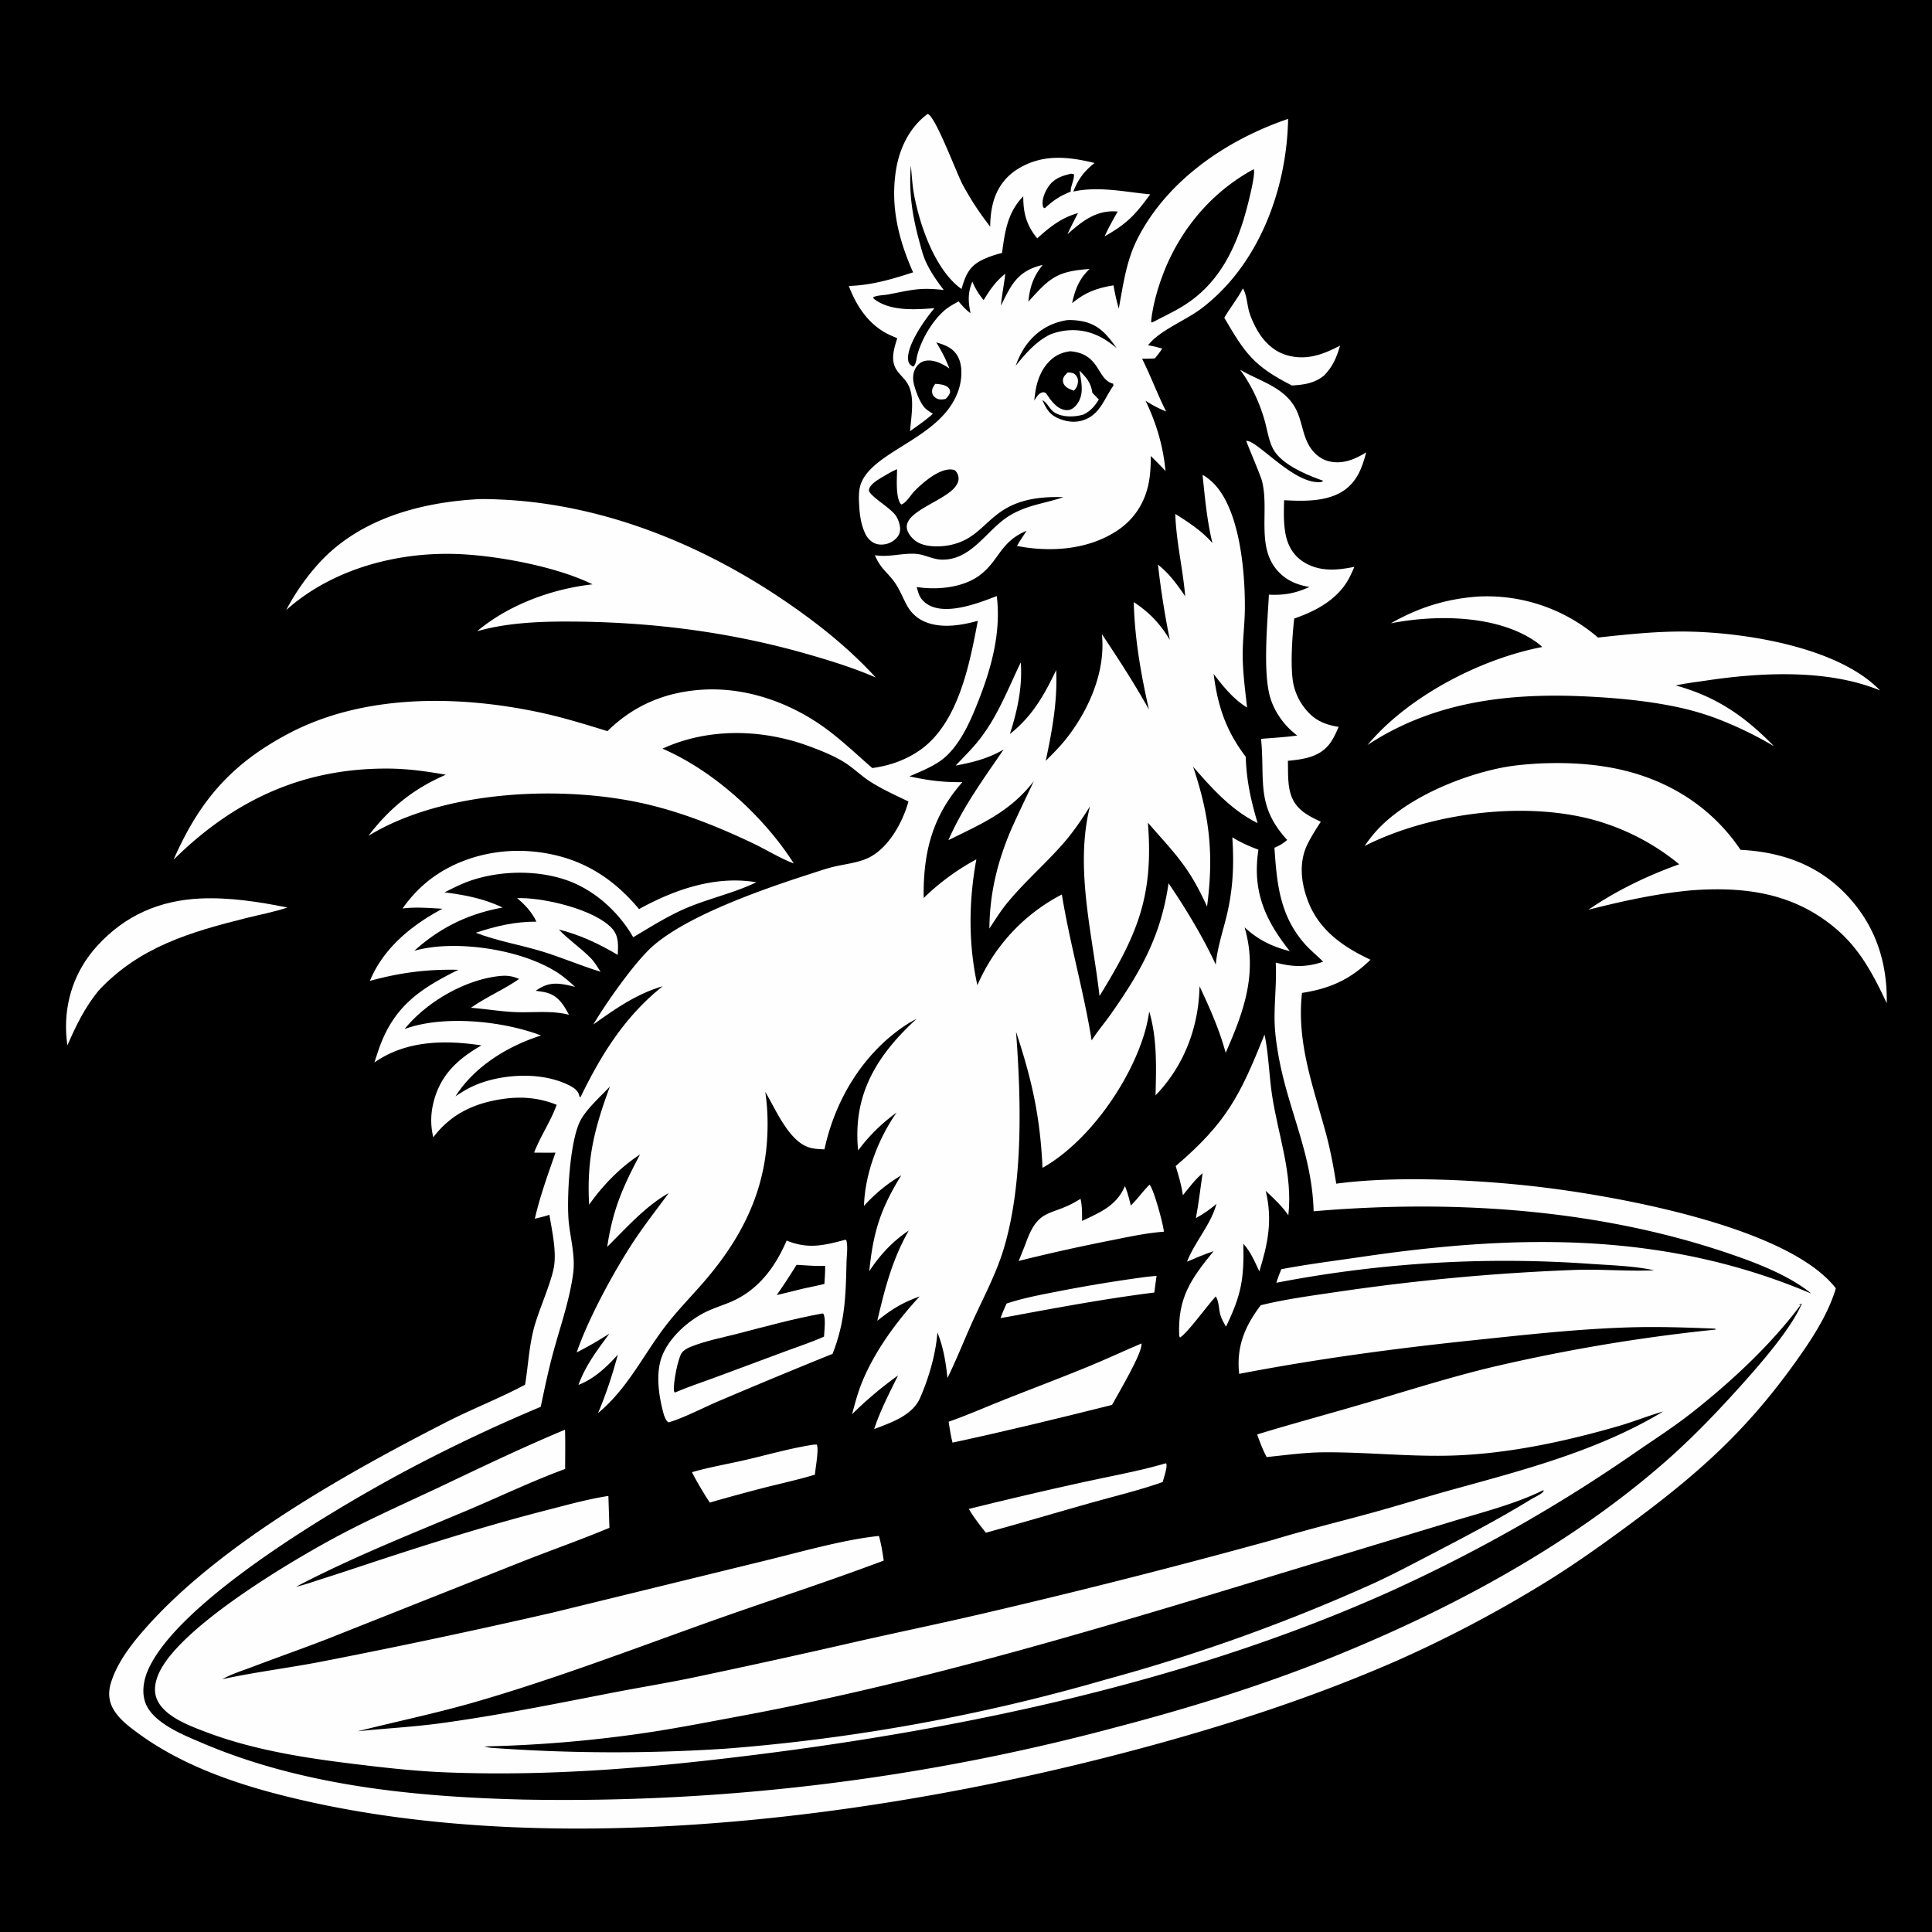 <svg version="1.1" xmlns="http://www.w3.org/2000/svg" style="display: block;" viewBox="0 0 2048 2048" width="1024" height="1024">
<path transform="translate(0,0)" fill="rgb(0,0,0)" d="M 0 0 L 2048 0 L 2048 2048 L 0 2048 L 0 0 z"/>
<path transform="translate(0,0)" fill="rgb(254,254,254)" d="M 991.4 406.898 C 995.235 406.973 1001.8 407.759 1004.78 410.469 C 1006.86 412.354 1006.89 413.186 1007.2 415.792 C 1006.18 418.985 1004.64 420.578 1002.36 422.9 C 999.173 423.566 995.5 423.979 992.55 422.202 C 990.284 420.837 988.625 419.145 988.159 416.441 C 987.485 412.528 989.216 409.854 991.4 406.898 z"/>
<path transform="translate(0,0)" fill="rgb(254,254,254)" d="M 1216.53 1353.35 L 1226.02 1352.43 A 1253.12 1253.12 0 0 0 1223.64 1370.13 C 1171.85 1376.63 1120.56 1386.21 1069.25 1395.71 L 1060.64 1397.22 C 1062.41 1391.98 1064.8 1386.91 1066.99 1381.83 C 1084.75 1375.9 1103.62 1372.43 1121.97 1368.84 C 1153.46 1362.69 1184.72 1357.58 1216.53 1353.35 z"/>
<path transform="translate(0,0)" fill="rgb(254,254,254)" d="M 1317.53 305.766 C 1321.6 311.89 1322.06 323.762 1324.32 331.099 C 1325.91 336.256 1328.19 341.382 1330.63 346.194 C 1337.51 359.739 1348.27 371.644 1363.16 376.246 C 1383.95 382.668 1402.16 376.063 1420.52 366.394 C 1416.73 379.219 1413.09 388.163 1403.63 398.009 C 1393.27 406.453 1382.33 407.841 1369.49 408.643 C 1329.27 388.174 1320 374.972 1297.8 336.827 C 1303.98 326.186 1311.78 316.747 1317.53 305.766 z"/>
<path transform="translate(0,0)" fill="rgb(254,254,254)" d="M 862.66 1531.36 L 865.811 1531.31 C 868.251 1536.6 864.331 1556.29 863.851 1563.18 C 846.949 1568.37 829.634 1572.09 812.501 1576.43 A 2110.28 2110.28 0 0 0 752.396 1592.78 L 748.09 1586.17 C 743.05 1577.75 737.905 1569.38 733.533 1560.58 C 752.146 1555.16 771.407 1551.97 790.284 1547.59 C 814.298 1542.01 838.275 1535.06 862.66 1531.36 z"/>
<path transform="translate(0,0)" fill="rgb(254,254,254)" d="M 1235.76 1551.17 L 1236.46 1551.64 C 1237.31 1556.8 1233.82 1565.73 1232.49 1571.01 C 1207.68 1579.81 1181.66 1585.94 1156.32 1593.08 C 1119.19 1603.54 1082.25 1614.61 1045.02 1624.74 L 1039.15 1617.2 C 1034.74 1611.44 1030.61 1605.78 1026.98 1599.5 C 1067.29 1589.55 1107.98 1579.95 1148.53 1571.07 C 1177.69 1564.68 1207.08 1559.55 1235.76 1551.17 z"/>
<path transform="translate(0,0)" fill="rgb(254,254,254)" d="M 548.229 952.079 C 549.739 952.026 551.243 952.026 552.753 952.04 C 578.995 952.287 630.111 964.228 648.492 983.876 C 656.239 992.157 655.26 1001.75 654.856 1012.25 C 634.675 1000.34 615.287 991.135 592.424 985.331 C 602.955 996.543 616.199 1005.19 626.988 1016.41 C 630.707 1020.66 633.621 1025.36 636.644 1030.12 C 615.235 1023.61 594.75 1014.6 573.335 1008.19 C 550.6 1001.38 526.519 997.339 504.395 988.767 C 525.951 981.59 545.83 976.932 568.644 976.994 C 563.566 966.576 556.924 959.529 548.229 952.079 z"/>
<path transform="translate(0,0)" fill="rgb(254,254,254)" d="M 1218.56 1255.8 C 1223.13 1260.8 1233.03 1297.41 1233.78 1305.66 C 1214.91 1307.04 1196.08 1311.2 1177.55 1314.88 A 1999.84 1999.84 0 0 0 1079.81 1336.66 C 1082.35 1330.75 1084.65 1324.71 1087.06 1318.74 C 1101.31 1277.93 1114.18 1290.82 1145.41 1270.78 C 1147.2 1278.58 1147.05 1286.27 1147.03 1294.22 C 1166.5 1284.96 1183.37 1278.36 1192.47 1257.32 C 1195.33 1264.02 1196.97 1270.87 1198.67 1277.94 C 1205.8 1271.07 1211.44 1262.78 1218.56 1255.8 z"/>
<path transform="translate(0,0)" fill="rgb(254,254,254)" d="M 1209.97 1424.13 C 1211.83 1433.03 1184.53 1478.67 1178.79 1489.26 C 1122.72 1503.33 1066.22 1517.1 1009.7 1529.24 C 1007.79 1522.05 1006.83 1514.44 1005.56 1507.11 C 1025.8 1500.01 1045.51 1491.27 1065.44 1483.37 C 1095.28 1471.53 1125.39 1460.26 1155.07 1448.01 C 1173.51 1440.4 1191.59 1431.91 1209.97 1424.13 z"/>
<path transform="translate(0,0)" fill="rgb(254,254,254)" d="M 212.444 952.437 C 243.316 951.081 274.53 955.938 304.678 962.004 C 290.55 966.743 275.166 969.628 260.686 973.255 C 201.507 988.081 147.531 1003.86 104.432 1050.17 C 89.983 1067.9 80.454 1087.29 71.446 1108.14 C 70.922 1103.94 70.392 1099.71 70.168 1095.48 C 68.347 1061.04 79.57 1028.47 102.851 1002.88 C 132.466 970.327 168.959 954.512 212.444 952.437 z"/>
<path transform="translate(0,0)" fill="rgb(254,254,254)" d="M 1340.46 1096.7 C 1344.62 1115.64 1345.37 1140.79 1348.43 1160.95 C 1354.87 1203.46 1370.64 1244.7 1365.7 1288.25 C 1358.98 1278.43 1350.33 1270.49 1341.71 1262.4 C 1349.16 1293.19 1344.11 1318.18 1334.94 1347.73 C 1330.07 1337.49 1325.84 1326.91 1318.02 1318.5 C 1318.85 1356.01 1315.77 1372.84 1299.64 1406.24 C 1297.25 1402.22 1294.86 1398.15 1293.57 1393.61 C 1291.88 1387.67 1292.24 1379.41 1288.76 1374.29 C 1280.11 1383.32 1258.67 1413.33 1250.88 1417.81 L 1250 1416.18 C 1248.21 1376.03 1262.1 1356.11 1286.47 1326.3 C 1276.85 1329.4 1267.59 1333.53 1258.28 1337.44 C 1266.75 1315.88 1283.53 1298.34 1289.51 1276.16 C 1282.62 1282.05 1275.63 1286.85 1267.71 1291.25 C 1270.67 1275.55 1272.47 1259.44 1274.79 1243.62 C 1266.81 1250.38 1260.49 1258.86 1253.96 1266.98 C 1252.38 1256.43 1249.44 1246.23 1246.27 1236.08 C 1300.79 1189.46 1314.5 1161.14 1340.46 1096.7 z"/>
<path transform="translate(0,0)" fill="rgb(254,254,254)" d="M 896.074 1314.18 L 897.097 1314.65 C 898.983 1321.06 897.517 1331.08 897.352 1337.84 C 896.467 1374.15 895.97 1400.66 882.572 1435.12 A 6860.85 6860.85 0 0 0 761.946 1485.2 C 746.095 1491.9 724.3 1503.34 708.707 1507.77 C 705.955 1506.16 705.084 1502.94 703.855 1500.15 C 698.411 1480.55 694.272 1455.57 702.366 1436.12 C 710.222 1417.25 729.42 1400.14 747.409 1391.11 C 755.356 1387.12 763.975 1384.38 772.229 1381.08 C 802.644 1368.94 821.216 1344.46 833.857 1315.07 C 856.72 1324.33 873.043 1320.32 896.074 1314.18 z"/>
<path transform="translate(0,0)" fill="rgb(0,0,0)" d="M 844.383 1340.8 C 854.638 1341.24 864.362 1342.36 874.685 1341.82 C 874.794 1348.24 874.276 1354.65 873.895 1361.05 C 866.168 1362.91 858.341 1364.47 850.576 1366.17 A 1643.01 1643.01 0 0 1 823.355 1372.82 C 830.735 1362.35 837.608 1351.66 844.383 1340.8 z"/>
<path transform="translate(0,0)" fill="rgb(0,0,0)" d="M 871.776 1392.34 L 872.684 1392.52 C 875.66 1396.77 873.733 1411.15 873.512 1416.85 C 860.601 1422.68 846.967 1427.1 833.688 1432.03 L 757.707 1460.27 C 743.694 1465.46 729.402 1470.14 715.67 1476.04 L 714.919 1475.85 C 714.748 1475.23 714.476 1474.63 714.406 1473.99 C 713.57 1466.33 718.453 1440.34 722.669 1434.17 C 724.726 1431.16 728.42 1429.2 731.714 1427.85 C 747.283 1421.48 765.633 1417.96 781.993 1413.74 C 811.69 1406.06 841.584 1397.79 871.776 1392.34 z"/>
<path transform="translate(0,0)" fill="rgb(254,254,254)" d="M 1566.13 632.411 A 180.362 180.362 0 0 1 1693.94 675.823 C 1726.1 672.318 1758.68 668.852 1791.06 669.537 C 1852.36 670.834 1949.4 686.546 1992.93 731.888 C 1937.2 709.025 1866.37 712.716 1807.96 721.512 C 1797.45 723.095 1786.77 724.304 1776.39 726.617 C 1819.58 738.534 1849.57 759.255 1880.48 791.017 A 395.815 395.815 0 0 0 1819.25 761.478 A 293.09 293.09 0 0 0 1776.64 749.252 C 1746.51 742.964 1715.35 740.032 1684.65 738.426 C 1601.54 734.081 1520.85 742.899 1449.64 789.695 C 1492.79 738.103 1569.13 698.495 1634.84 685.843 C 1632.4 683.489 1629.79 681.446 1626.98 679.542 C 1585.74 651.624 1521.71 651.511 1474.42 660.706 C 1503.87 643.981 1532.26 635.017 1566.13 632.411 z"/>
<path transform="translate(0,0)" fill="rgb(254,254,254)" d="M 1629.85 809.425 C 1656.48 808.092 1683.63 809.106 1709.86 814.143 C 1765.41 824.812 1813.3 853.771 1845.04 900.847 C 1887.85 903.087 1926.18 916.223 1956.48 947.637 C 1987.66 979.978 2000.79 1019.25 2000.03 1063.49 C 1986.24 1034.09 1972.2 1006.94 1947.23 985.392 C 1902.43 946.726 1850.22 939.576 1793.24 943.763 C 1756.22 947.154 1719.83 955.26 1683.85 964.329 C 1713.67 943.908 1746.04 928.335 1780.04 916.165 A 244.294 244.294 0 0 0 1699.41 872.138 C 1623.4 847.391 1517.54 860.739 1446.51 896.808 C 1450.08 891.643 1453.93 886.522 1458.09 881.826 C 1488.98 846.973 1546.38 822.907 1591.48 813.876 C 1604.2 811.33 1616.94 810.244 1629.85 809.425 z"/>
<path transform="translate(0,0)" fill="rgb(254,254,254)" d="M 502.318 529.419 C 511.585 528.734 521.263 529.127 530.551 529.534 C 640.266 534.339 746.444 577.944 836.024 639.818 C 869.659 663.051 900.617 687.972 928.298 718.151 C 904.441 707.855 879.823 700.203 854.868 693.088 C 772.345 669.56 688.835 659.131 603.153 658.878 C 571.342 658.724 536.386 660.316 505.778 669.148 C 538.922 641.159 585.231 624.136 628.124 619.43 C 590.962 601.158 531.66 589.848 490.213 587.543 C 424.398 583.885 353.119 602.159 303.39 646.678 A 239.695 239.695 0 0 1 335.872 599.497 C 377.751 551.757 441.089 533.533 502.318 529.419 z"/>
<path transform="translate(0,0)" fill="rgb(254,254,254)" d="M 1274.76 503.411 C 1277.34 504.705 1279.52 506.348 1281.78 508.143 C 1314.13 533.866 1319.92 605.531 1319.61 644.994 C 1319.48 661.555 1317.24 678.084 1317.31 694.618 C 1317.4 713.09 1319.93 731.632 1321.95 749.977 C 1307.62 741.371 1296.52 727.49 1286.49 714.408 C 1290.94 748.892 1299.47 774.346 1320.54 802.244 C 1321.28 827.238 1326.03 848.67 1333.13 872.493 C 1305.45 858.949 1284.63 835.625 1264.75 812.76 C 1282.35 865.276 1286.82 905.832 1279.51 961.027 C 1260.1 918.278 1246.5 906.204 1216.81 872.078 C 1223.09 950.363 1205.41 991.104 1165.54 1055.82 C 1158.11 990.257 1139.02 919.982 1155.42 854.752 C 1146.65 868.814 1137.38 882.482 1126.39 894.934 C 1107.46 916.38 1085.74 935.117 1067.55 957.334 C 1060.62 965.795 1054.78 975.187 1048.8 984.334 C 1049.05 947.094 1057.41 913.047 1072.02 878.995 C 1079.66 861.886 1087.91 845.007 1095.88 828.045 C 1070.66 860.572 1041.01 873.02 1005.34 890.61 C 1020.41 856.03 1042.62 825.52 1063.85 794.579 C 1047.22 804.174 1031.7 808.001 1013.01 811.569 C 1021.61 802.408 1030.55 793.767 1038.3 783.84 C 1057.97 758.65 1068.35 730.485 1082.05 702.179 C 1084.02 727.961 1078.37 753.708 1070.52 778.096 C 1094.33 759.204 1106.67 737.215 1119.59 710.349 C 1121.12 742.884 1115.29 774.868 1108.51 806.558 C 1115.85 799.178 1123.33 791.755 1129.82 783.604 C 1153.98 753.251 1172.34 711.789 1168.03 672.158 C 1185.6 698.572 1202.47 724.364 1217.91 752.181 C 1209.43 714.663 1202.78 676.832 1201.85 638.288 C 1218.49 649.219 1229.91 661.284 1240.1 678.421 A 921.638 921.638 0 0 1 1227.5 598.527 C 1239.75 608.295 1247.54 619.323 1256.37 632.082 C 1253.88 602.688 1246.83 574.428 1245.86 544.769 C 1260.37 553.999 1273.77 562.607 1285.23 575.655 C 1279.42 551.998 1277.29 527.598 1274.76 503.411 z"/>
<path transform="translate(0,0)" fill="rgb(254,254,254)" d="M 983.377 120.746 C 991.761 123.353 1014.03 183.717 1020.44 195.673 A 308.595 308.595 0 0 0 1049.65 240.23 C 1049.72 232.358 1050.44 224.377 1052.28 216.708 C 1056.1 200.732 1065 187.639 1079.12 179.001 C 1105.29 162.985 1132.02 165.933 1160.31 172.767 C 1149.02 181.716 1143.13 189.691 1137.71 203.068 C 1164.5 197.158 1192.4 203.434 1219.27 206.033 C 1202.95 228.217 1194.93 236.852 1170.96 250.561 C 1174.99 241.496 1179.95 232.906 1184.78 224.246 C 1184.21 224.205 1183.64 224.158 1183.07 224.122 C 1161.55 222.782 1146.73 234.823 1131.6 248.256 C 1134.93 240.655 1138.93 233.296 1142.69 225.899 C 1125.1 230.768 1112.88 240.586 1099.49 252.647 C 1088.05 238.707 1084.67 225.806 1084.7 208.095 C 1067.99 225.254 1065.24 245.35 1062.2 268.174 C 1054.42 270 1045.91 272.91 1038.89 276.74 C 1026.52 283.488 1022.95 293.646 1019.26 306.343 C 1018.37 305.708 1017.46 305.08 1016.6 304.394 C 990.292 283.437 974.85 238.143 968.918 206.175 C 967.06 196.162 966.558 185.705 965.539 175.57 C 963.27 203.483 967.018 228.351 974.324 255.169 C 976.398 262.782 978.293 270.696 981.619 277.867 C 986.538 288.475 993.322 298.163 1000.44 307.401 C 974.528 304.49 966.671 307.361 941.497 312.131 C 936.646 313.05 929.841 312.906 925.561 315.099 L 926.086 316.513 C 943.011 330.223 970.301 328.217 990.57 326.697 A 206.626 206.626 0 0 0 984.499 334.244 C 976.674 344.609 960.02 369.109 962.879 382.818 C 963.545 386.01 965.408 387.172 968.061 388.703 C 971.3 386.063 971.377 380.046 972.456 376.079 C 977.038 359.247 988.807 339.203 1002.35 328.069 C 1006.42 324.731 1011.55 322.142 1016.1 319.504 C 1020.08 324.025 1023.81 328.537 1028.81 331.974 C 1026.24 319.88 1025.82 310.006 1030.74 298.536 C 1033.84 305.969 1037.63 311.959 1042.69 318.153 C 1049.34 307.176 1055.52 298.217 1065.65 290.181 C 1064.33 301.528 1062.04 312.571 1061.05 324.011 C 1064.29 317.414 1067.46 310.689 1071.35 304.446 C 1079.83 290.845 1089.91 284.472 1105.29 280.829 C 1095.25 293.529 1091.74 303.911 1090.1 319.795 C 1112.65 294.82 1119.85 287.588 1155 285.127 C 1143.85 295.766 1139.65 306.782 1136.48 321.372 C 1150.68 309.825 1162.33 305.476 1180.41 302.483 C 1181.72 310.858 1183.69 318.997 1185.94 327.163 C 1190.58 302.186 1193.81 277.076 1205.31 254.049 C 1236.56 191.469 1300.43 148.098 1365.43 126.046 C 1364.21 200.487 1334.27 281.251 1273.3 327.198 C 1256.75 339.676 1230.52 349.642 1217.85 364.909 L 1216.95 366.018 C 1222.09 366.71 1226.97 368.119 1231.95 369.509 C 1229.64 373.224 1226.95 376.507 1224.2 379.888 C 1219.71 380.231 1215.17 380.217 1210.67 380.316 C 1219.86 398.629 1226.92 417.917 1236.16 436.216 C 1228.35 433.036 1221.36 429.398 1214.31 424.754 C 1225.72 448.389 1233.1 473.176 1235.47 499.333 C 1230.5 493.812 1225.1 488.624 1219.87 483.343 C 1219.9 492.7 1219.51 502.309 1217.77 511.516 C 1213.81 532.359 1202.72 550.017 1185.07 561.937 C 1154.05 582.876 1113.92 585.663 1078.05 578.742 C 1081.16 573.25 1084.81 567.968 1088.21 562.649 C 1060.01 574.372 1059.34 594.267 1038.47 609.839 C 1020.61 623.163 993.074 625.605 971.747 622.246 C 972.471 624.846 973.147 627.553 974.122 630.071 C 976.318 635.74 981.235 640.052 986.721 642.482 C 1006.44 651.216 1037.86 639.159 1056.63 631.824 C 1061.22 669.279 1051.54 705.872 1038.12 740.515 C 1029.3 763.246 1017.02 792.67 996.344 806.893 C 986.466 813.688 975.017 818.164 964.086 822.967 C 983.309 827.285 1000.54 829.425 1020.17 829.098 C 988.137 865.331 978.456 904.005 979.151 951.932 A 249.493 249.493 0 0 1 1034.99 910.919 C 1026.86 955.155 1026.35 1000.31 1036.06 1044.4 A 195.27 195.27 0 0 1 1125.62 948.186 C 1134.09 1000.28 1148.81 1050.81 1157.2 1102.91 C 1163.36 1093.18 1171.11 1084.21 1177.75 1074.75 C 1209.43 1029.59 1230.71 991.892 1238.71 936.281 C 1256.32 962.024 1275.84 994.354 1288.76 1022.54 C 1290.28 1005.39 1295.85 988.755 1299.98 972.1 C 1307.09 943.415 1308.27 916.9 1306.3 887.56 C 1315.11 893.012 1324.21 897.101 1333.92 900.675 A 340.399 340.399 0 0 0 1333.2 906.522 C 1328.5 947.4 1342.28 976.852 1367.27 1008.27 C 1348.36 1003.4 1333.72 996.358 1319.34 983.023 C 1333.35 1031.32 1318.75 1071.91 1299.25 1115.99 C 1292.56 1091.29 1282.42 1068.55 1271.56 1045.47 C 1270.78 1088.56 1255.25 1129.77 1224.93 1161.13 C 1225.64 1131.55 1226.73 1100.95 1218.26 1072.27 C 1217.16 1079.17 1215.83 1085.98 1213.93 1092.71 C 1198.78 1146.21 1154.23 1210.31 1105.12 1237.96 C 1102.64 1183.98 1093.99 1144.98 1077.04 1093.73 C 1082.47 1165.17 1084.88 1254.83 1063.9 1324.05 C 1055.95 1350.26 1043.2 1374.01 1031.89 1398.78 C 1022.48 1419.38 1014.34 1440.4 1004.34 1460.77 C 1002.55 1443.71 1000.08 1428.4 993.703 1412.42 C 991.939 1435.63 984.641 1460.56 975.308 1481.89 C 967.122 1500.6 944.626 1507.98 926.662 1514.88 C 933.026 1495.33 942.897 1476.45 951.963 1458.04 A 401.684 401.684 0 0 0 903.244 1499.13 C 906.247 1487.84 909.18 1476.66 913.559 1465.8 C 926.967 1432.56 950.64 1400.38 974.875 1374.24 C 956.168 1381.11 945.434 1387.71 929.985 1400.06 C 937.942 1366.02 945.808 1335.18 963.335 1304.45 C 946.132 1315.87 932.765 1330.37 921.438 1347.55 C 925.703 1305.98 933.271 1281.65 955.338 1245.94 C 939.849 1255.27 928.074 1264.96 915.862 1278.24 C 916.917 1244.12 930.795 1207.4 950.384 1179.4 C 934.44 1191.01 921.531 1203.66 909.714 1219.46 C 908.815 1211.73 908.64 1203.75 908.977 1195.98 C 911.087 1147.46 937.075 1111.72 971.588 1080.05 C 967.92 1081.92 964.354 1083.9 960.902 1086.16 C 915.291 1115.92 885.197 1165.67 873.995 1218.35 C 869.118 1218.23 864.199 1217.98 859.438 1216.83 C 836.657 1211.31 822.56 1176.19 811.225 1157.48 C 814.102 1176.48 814.34 1197.14 812.488 1216.24 C 807.007 1272.77 781.102 1319.04 744.229 1361.04 C 730.087 1377.15 715.032 1392.5 702.308 1409.79 C 679.724 1440.48 663.914 1473.09 633.914 1497.98 C 642.36 1478.18 649.384 1456.88 654.885 1436.04 C 643.253 1448.93 629.686 1461.8 613.197 1468.02 C 620.905 1447.02 632.901 1431.58 645.924 1413.73 A 404.938 404.938 0 0 1 611.344 1433.61 C 623.306 1398.31 650.864 1347.53 671.449 1316.32 C 683.11 1298.64 696.319 1281.76 708.9 1264.72 C 684.447 1278.33 663.52 1302.08 643.664 1321.68 C 649.677 1282.06 659.891 1258.9 678.413 1223.85 C 657.362 1237.55 638.9 1256.56 624.508 1277.02 C 621.779 1228.65 630.049 1196.4 646.508 1151.78 C 636.635 1162.34 623.514 1173.81 616.128 1186.26 C 603.74 1207.15 600.392 1273.01 603.015 1296.58 C 604.962 1314.07 609.904 1331.82 607.612 1349.51 C 604.04 1377.08 594.497 1404.47 587.097 1431.22 C 581.614 1451.05 577.437 1471.15 573.197 1491.27 A 1731.89 1731.89 0 0 0 437.062 1555.45 C 363.26 1594.27 191.108 1694.76 157.32 1769.38 C 152.241 1780.59 149.76 1794.34 154.544 1806.07 C 163.024 1826.84 194.887 1839.35 214.23 1847.61 C 320.592 1893.06 439.727 1904.75 554.263 1907.61 A 2258.05 2258.05 0 0 0 1182.51 1831.09 C 1259.97 1810.85 1337.37 1786.9 1411.65 1756.95 C 1537.06 1706.38 1663.77 1638.56 1765.87 1548.92 C 1794.69 1523.61 1821.81 1495.23 1847.39 1466.64 C 1867.02 1444.69 1898.8 1408.23 1910.01 1381.88 L 1906.69 1383.21 L 1908.76 1383.31 C 1876.97 1425.89 1834.77 1465.03 1793.02 1497.84 C 1774.36 1512.51 1754 1525.62 1734.42 1539.08 A 1657.17 1657.17 0 0 1 1474.16 1686.77 C 1263.63 1781.6 1023.23 1832.75 794.724 1860.9 C 686.716 1874.21 583.112 1882.98 474.05 1878.84 C 439.417 1877.53 405.163 1873.57 370.799 1869.31 C 319.321 1862.93 266.705 1854.42 218.044 1835.91 C 200.816 1829.36 173.927 1819.55 166.271 1801.11 C 162.742 1792.61 164.335 1783.56 167.735 1775.31 C 188.262 1725.51 311.738 1652.67 361.497 1626.47 C 396.755 1607.91 433.697 1591.67 469.713 1574.56 C 512.351 1554.3 555.39 1533.68 598.96 1515.53 C 599.35 1529.37 599.08 1543.29 599.092 1557.15 C 563.596 1570.2 529.096 1586.84 494.227 1601.52 C 433.511 1627.08 372.22 1651.39 313.812 1682.01 C 323.19 1679.95 332.545 1676.48 341.704 1673.59 C 361.905 1667.19 381.954 1660.42 402.08 1653.81 C 460.086 1634.76 518.941 1616.4 578.088 1601.21 C 599.986 1595.58 622.572 1589.19 644.921 1585.76 L 646.014 1619.55 C 615.149 1632.45 583.675 1643.44 552.603 1655.75 L 347.173 1737.3 C 321.142 1747.44 294.775 1756.6 268.672 1766.55 C 257.786 1770.69 245.783 1774.32 235.62 1780.01 C 269.812 1772.57 304.986 1768.25 339.41 1761.66 A 7556.94 7556.94 0 0 0 585.802 1709.43 L 809.732 1654.66 C 846.591 1645.71 895.189 1631.74 931.733 1628.19 C 934.073 1636.81 935.565 1645.43 936.759 1654.28 C 875.412 1677.45 812.665 1697.5 750.889 1719.58 C 669.175 1748.79 587.931 1779.8 504.519 1803.97 C 463.063 1815.98 420.952 1824.71 379.13 1835.23 C 408.479 1832.14 437.719 1830.71 467.054 1826.71 C 527.651 1818.45 587.599 1806.35 647.59 1794.66 C 675.163 1789.29 702.928 1784.77 730.448 1779.18 A 9513.2 9513.2 0 0 0 909.886 1739.78 C 953.946 1729.83 998.248 1720.68 1042.22 1710.38 A 7826.7 7826.7 0 0 0 1349.55 1632.28 C 1384.18 1621.76 1419.37 1613.2 1454.27 1603.63 C 1482.99 1595.75 1511.42 1586.84 1540.13 1578.92 C 1616.64 1557.83 1694.56 1537.55 1763.09 1496.22 C 1747.15 1500.78 1731.7 1507.08 1715.75 1511.69 C 1659.98 1527.82 1600.38 1540.72 1542.2 1542.86 C 1495.6 1544.57 1449.25 1539.12 1402.72 1539.51 C 1382.6 1539.68 1362.69 1542.53 1342.71 1544.55 C 1338.61 1536.87 1335.59 1528.75 1332.61 1520.58 C 1371.09 1508.82 1410.11 1498.38 1448.72 1486.98 C 1493.36 1473.8 1537.75 1459.66 1583.06 1448.86 A 1872.8 1872.8 0 0 1 1818.91 1409.38 L 1818.01 1408.42 C 1788.13 1407.2 1758.11 1406.16 1728.2 1407.04 C 1672.75 1408.67 1617.16 1414.93 1562 1420.7 C 1478.52 1429.43 1396.07 1440.45 1313.58 1456.35 C 1310.41 1427.84 1319.56 1405.74 1336.49 1383.59 C 1363.66 1376.9 1391.96 1373.28 1419.63 1369.15 A 2321.01 2321.01 0 0 1 1670.45 1346.13 C 1698.11 1345.26 1725.9 1347.8 1753.45 1346.58 C 1733.41 1342.07 1707.08 1341.17 1686.51 1339.79 A 1276.06 1276.06 0 0 0 1353.01 1359.79 C 1354.39 1354.9 1356.4 1350.16 1358.21 1345.42 C 1386.23 1340.1 1414.76 1336.54 1442.98 1332.39 C 1607.02 1308.27 1764.32 1305.07 1920.06 1371.27 C 1896.11 1351.41 1859.17 1337.67 1829.78 1327.78 C 1691.02 1281.07 1537.68 1271.49 1392.52 1284.01 C 1390.75 1222.95 1366.14 1178.36 1355.51 1120.5 C 1353.03 1106.99 1351.09 1092.63 1351.08 1078.87 C 1351.06 1059.06 1353.34 1040.68 1352.35 1020.41 C 1370.76 1025.21 1384.57 1025.5 1402.61 1019.49 C 1396.28 1012.97 1389.14 1007.45 1383.1 1000.59 C 1356.67 970.567 1353.49 936.811 1350.97 898.646 C 1356.17 896.459 1360.21 894.113 1364.46 890.366 C 1331.02 853.915 1341.09 827.422 1336.79 783.199 C 1349.56 782.209 1362.39 781.432 1375.1 779.696 C 1371.08 776.524 1367.3 773.284 1363.85 769.496 C 1356.04 760.929 1349.77 750.465 1346.47 739.324 C 1338.57 712.671 1343.57 659.474 1345.09 630.352 C 1361.35 631.152 1373.23 628.933 1388.1 622.185 C 1376.14 620.308 1365.35 616.024 1356.59 607.45 C 1330.41 581.844 1345.99 541.415 1337.74 509.839 C 1335.98 503.103 1321.09 468.582 1321.08 467.343 C 1332.28 466.417 1368.64 510.135 1396.53 511.093 C 1399.01 511.178 1400.84 511.39 1402.62 509.611 C 1386.2 503.82 1360.64 493.426 1350.75 477.881 C 1345.21 469.167 1343.61 456.748 1340.87 446.846 C 1335.46 427.345 1326.64 408.235 1314.58 391.978 C 1337.84 405.453 1365.35 411.254 1376.11 439.021 C 1380.19 449.581 1381.63 461.256 1387.07 471.275 C 1391.58 479.565 1399.08 486.533 1408.38 488.893 C 1422.94 492.591 1436.07 486.973 1448.21 479.548 C 1444.53 493.183 1440.5 505.913 1429.75 515.809 C 1411.93 532.223 1383.85 531.446 1361.22 530.25 C 1360.88 542.187 1360.49 554.342 1362.74 566.135 C 1365.04 578.152 1370.77 588.475 1381.17 595.263 C 1398.14 606.342 1416.87 604.705 1435.68 600.872 A 223.232 223.232 0 0 1 1431.37 610.389 C 1419.76 634.452 1396.18 647.31 1371.93 655.675 C 1369.85 673.775 1367.34 709.433 1371.4 726.552 A 62.398 62.398 0 0 0 1382.32 749.707 C 1392.02 762.701 1403.37 768.144 1419.03 770.483 C 1416 777.424 1413.05 784.304 1408.09 790.141 C 1397.28 802.866 1380.82 804.967 1365.22 806.51 C 1365.55 818.238 1364.71 831.742 1368.56 842.931 C 1373.83 858.236 1386.41 864.683 1400.12 871.015 C 1394.95 879.051 1389.71 887.091 1385.6 895.736 C 1376.83 914.155 1379.15 935.099 1385.98 953.782 C 1397.62 985.64 1423.26 1003.52 1452.78 1017.34 C 1431.51 1038.22 1409.46 1048.09 1380.16 1052.52 C 1374.27 1105.68 1392.27 1152.06 1405.75 1202.26 C 1410.4 1219.58 1413.62 1237.06 1416.47 1254.75 C 1482.59 1245.81 1574.75 1250.92 1640.82 1259.3 C 1718.78 1269.2 1895.91 1300.93 1946.07 1365.67 C 1937.69 1393.96 1919.92 1420.6 1902.88 1444.39 C 1849.53 1518.84 1798.15 1563.8 1725.02 1617.74 C 1693.74 1640.81 1662.1 1663.18 1628.71 1683.14 A 1318.91 1318.91 0 0 1 1481.15 1760.23 C 1386.1 1801.91 1287.48 1833.1 1187.16 1859.19 C 917.134 1929.42 572.969 1972.55 299.37 1903.2 C 246.185 1889.72 191.923 1870.45 147.277 1837.94 C 137.228 1830.62 126.213 1822.51 119.981 1811.47 C 115.043 1802.73 114.696 1793.56 117.536 1784.07 C 124.512 1760.74 142.594 1738.65 158.745 1720.94 C 238.247 1633.81 368.513 1561.05 473.021 1507.56 C 500.432 1493.52 529.552 1482.32 556.623 1467.81 C 559.885 1447.87 560.701 1428.34 565.813 1408.54 C 571.039 1388.29 585.693 1357.27 587.617 1340.09 C 589.489 1323.36 585.042 1304.26 582.39 1287.73 C 577.381 1289.46 572.067 1290.6 566.936 1291.94 C 572.385 1268.08 580.827 1244.96 588.847 1221.87 A 1069.37 1069.37 0 0 1 566.194 1221.82 C 572.864 1204.36 583.739 1188.87 590.081 1171.13 C 572.155 1163.93 554.014 1162.12 534.88 1164.69 C 503.77 1168.86 478.34 1180.38 459.299 1205.6 C 456.189 1192.71 456.455 1180.15 459.836 1167.32 C 467.322 1138.9 485.712 1122.33 510.352 1108.17 C 471.265 1102.23 430.32 1102.89 396.873 1126.28 A 966.446 966.446 0 0 1 401.19 1113.21 C 416.675 1067.63 444.366 1048.49 485.911 1028.04 C 452.998 1027.29 423.851 1031.02 392.124 1039.79 C 406.349 1004.95 436.742 980.442 469.048 963.291 C 454.751 962.549 441.02 961.242 426.733 963.044 A 143.061 143.061 0 0 1 450.856 936.341 C 481.582 910.265 524.137 898.994 563.995 902.567 C 611.285 906.806 647.421 927.687 677.387 963.666 C 715.106 942.907 758.256 927.912 801.795 935.243 C 779.505 945.977 754.46 951.755 731.441 960.984 C 710.212 969.494 690.824 981.878 671.216 993.524 C 655.746 966.471 629.772 942.984 600.088 932.819 C 568.458 921.988 529.871 922.858 498.36 933.67 C 488.981 936.888 480.063 941.568 471.175 945.933 C 493.272 948.76 512.495 952.48 532.818 962.032 C 496.477 968.686 466.742 983.067 439.2 1007.84 C 449.327 1005.06 460.007 1003.54 470.486 1003.01 C 508.056 1001.12 556.011 1009.79 588.463 1029.43 C 596.299 1034.17 602.881 1039.97 609.631 1046.13 C 605.58 1045.09 601.536 1044.13 597.406 1043.46 C 585.615 1041.55 577.563 1043.36 567.923 1050.29 C 572.17 1050.9 576.685 1051.36 580.779 1052.67 C 592.329 1056.37 597.715 1065.71 603.129 1075.69 C 584.376 1070.95 565.59 1073.63 546.516 1072.89 C 530.78 1072.27 514.967 1069.48 499.212 1068.31 C 515.481 1056.81 533.908 1049.12 550.296 1037.72 C 543.12 1034.66 537.434 1033.82 529.625 1034.64 C 492.774 1038.49 452.028 1062.22 428.916 1090.81 C 469.875 1075.7 532.924 1082.15 573.585 1097.67 C 538.498 1108.68 502.892 1130.48 482.864 1162.12 C 491.518 1156.28 499.97 1151.38 509.88 1147.92 C 538.297 1138 576.013 1136.74 603.428 1150.54 C 607.781 1152.73 612.438 1155.74 613.851 1160.69 C 614.469 1162.85 613.753 1162.01 615.344 1163.12 C 637.264 1117.86 662.585 1077.14 702.547 1045.42 C 674.537 1053.68 652.428 1069.27 628.942 1086.01 C 642.082 1063.75 672.815 1019.93 691.587 1003.29 C 729.736 969.489 812.336 941.329 861.034 925.685 C 868.592 923.257 876.19 920.593 883.912 918.76 C 896.521 915.766 911.521 914.453 922.952 908.118 C 942.967 897.026 957.126 870.923 962.992 849.612 C 949.357 843.012 935.117 836.664 922.352 828.464 C 913.971 823.08 906.684 816.094 898.539 810.385 C 886.899 802.226 870.458 795.724 857.197 790.85 C 807.65 772.638 750.686 771.382 702.255 793.605 C 756.617 817.099 809.656 865.47 841.442 915.275 C 826.795 909.778 812.528 900.767 798.318 894.011 C 762.774 877.112 725.89 862.16 687.546 852.964 C 598.286 831.557 470.125 837.267 390.543 886.029 C 413.17 856.411 438.292 836.062 472.572 821.266 C 452.231 817.608 432.324 814.866 411.597 814.736 C 320.798 814.168 247.819 848.266 183.978 911.35 C 211.431 848.71 245.339 809.556 306.089 777.508 C 385.721 735.5 485.652 736.835 571.575 755.076 C 596.037 760.27 620.012 767.663 643.888 775.029 C 671.958 747.569 705.124 733.649 744.211 731.133 C 791.317 728.1 838.918 745.174 876.53 773.135 C 893.468 785.726 908.733 800.306 924.618 814.155 C 942.338 811.86 959.393 805.917 974.228 795.839 C 1015.75 767.633 1027.77 704.291 1036.53 658.081 C 1019.35 662.897 998.403 666.339 981.305 659.451 A 38.622 38.622 0 0 1 966.003 648.485 C 964.143 646.296 962.608 643.918 961.23 641.406 C 957.12 633.916 953.908 625.465 949.126 618.415 C 940.909 606.3 933.984 603.92 927.403 588.557 C 942.502 590.965 955.75 586.166 970.531 587.078 C 979.981 587.661 988.62 593.027 998.26 593.235 C 1030.6 593.93 1046.28 560.664 1070.95 546.113 C 1089.72 535.041 1107.52 533.792 1127.26 527 C 1045.13 524.305 1052.21 569.897 1005.16 578.151 C 994.657 579.994 979.427 579.922 970.597 573.443 C 966.394 570.36 961.641 564.674 961.216 559.263 C 959.848 541.84 1000.59 531.136 1012.45 516.247 C 1014.87 513.206 1016.64 509.616 1016 505.623 C 1015.54 502.819 1014.13 499.907 1011.79 498.264 C 997.935 494.155 978.282 511.507 969.373 520.574 C 965.649 524.364 960.343 533.641 955.209 534.772 C 949.018 527.371 950.917 506.852 950.906 497.343 A 109.083 109.083 0 0 0 938.723 503.729 C 933.5 506.87 922.293 512.561 921.156 519.072 C 920.078 525.246 944.742 538.249 950.153 547.47 C 952.992 552.31 955.279 559.324 953.584 564.916 C 952.266 569.264 948.298 572.763 944.386 574.821 C 939.783 577.243 933.571 578.076 928.586 576.421 C 923.516 574.739 919.563 570.627 917.297 565.879 C 912.73 556.31 911.282 545.856 910.735 535.382 C 910.326 527.547 909.98 518.933 913.061 511.559 C 927.768 476.357 1000.27 463.775 1016.42 412.409 C 1019.66 402.084 1020.75 387.566 1015.26 377.777 C 1010.17 368.704 1001.89 365.704 992.507 362.958 C 998.007 371.901 1002.72 380.81 1006.4 390.66 C 999.849 385.983 990.465 381.193 982.186 382.272 C 977.672 382.861 974.074 385.057 971.486 388.809 C 968.051 393.789 967.336 399.812 968.472 405.658 C 969.935 413.188 975.344 427.74 981.038 433.052 C 983.312 435.174 986.27 436.893 988.881 438.576 C 981.541 445.409 972.797 451.126 964.719 457.064 C 965.781 441.304 970.44 419.68 961.518 405.782 C 958.073 400.416 952.654 396.248 949.553 390.678 C 943.95 380.614 947.967 368.661 951.13 358.519 A 267.755 267.755 0 0 1 944.009 355.462 C 921.732 345.445 908.151 325.319 899.787 303.137 C 923.69 302.419 945.387 296.068 967.918 288.673 C 952.497 253.965 943.814 218.915 949.71 180.756 C 953.316 157.414 964.087 134.97 983.377 120.746 z"/>
<path transform="translate(0,0)" fill="rgb(0,0,0)" d="M 1135.45 184.11 L 1138.41 184.642 C 1139.2 190.047 1134.79 196.883 1134.94 203.192 C 1124.48 207.145 1116.12 212.611 1108.06 220.287 L 1107.13 220.695 C 1105.52 219.363 1105.79 220.059 1105.43 218.239 C 1104.11 211.605 1107.53 203.683 1111.09 198.239 C 1116.95 189.268 1125.53 186.355 1135.45 184.11 z"/>
<path transform="translate(0,0)" fill="rgb(0,0,0)" d="M 1131.4 339.304 C 1136.3 339.078 1141.89 339.558 1146.7 340.434 C 1164.49 343.67 1173.99 355.084 1183.71 369.046 C 1177.19 363.586 1170.33 358.755 1162.52 355.298 C 1146.77 348.321 1129.26 348.323 1113.33 354.507 C 1097.97 361.996 1087.25 374.725 1076.66 387.706 C 1079.42 379.97 1082.79 372.83 1087.61 366.151 C 1098.44 351.159 1113.17 342.136 1131.4 339.304 z"/>
<path transform="translate(0,0)" fill="rgb(0,0,0)" d="M 1134.52 372.347 C 1166.9 375.039 1162.35 402.588 1180.04 406.726 L 1180.3 409.539 L 1180.54 408.43 C 1171.29 420.994 1167.33 436.71 1152.12 443.945 C 1142.94 448.316 1133.22 447.788 1123.85 444.295 C 1113.03 440.255 1109.53 434.35 1105.01 424.225 C 1110.1 426.507 1112.81 434.439 1118.27 437.548 C 1127.09 442.575 1138.87 442.188 1148.33 439.5 C 1156.14 435.731 1160.36 430.622 1164.81 423.48 L 1157.97 416.423 C 1156.27 405.475 1151.94 400.389 1144.25 392.92 C 1145.54 400.303 1147.29 408.427 1146.51 415.945 C 1145.88 422.082 1142.81 428.552 1137.88 432.406 C 1135.31 434.416 1132.51 435.126 1129.26 434.663 C 1119.8 433.314 1113.72 424.081 1108.82 416.835 C 1107.46 416.196 1106.84 415.568 1105.27 415.872 C 1100.89 416.721 1098.57 421.17 1096.38 424.616 C 1097.61 410.771 1100.46 397.321 1109.45 386.238 C 1116.15 377.984 1124.06 373.58 1134.52 372.347 z"/>
<path transform="translate(0,0)" fill="rgb(254,254,254)" d="M 1131.88 394.842 C 1134.41 394.895 1137.41 394.998 1139.38 396.726 C 1141.55 398.63 1142.68 400.885 1142.7 403.779 C 1142.73 408.028 1141.28 411.131 1138.41 414.138 C 1135.36 413.019 1132.11 411.975 1129.69 409.717 C 1127.52 407.699 1126.43 405.088 1126.83 402.115 C 1127.24 398.996 1129.74 396.878 1131.88 394.842 z"/>
<path transform="translate(0,0)" fill="rgb(0,0,0)" d="M 1329.03 179.306 C 1331.51 185.162 1320.92 224.452 1318.1 233.449 C 1306.56 270.178 1288.93 302.25 1255.8 323.317 C 1244.74 330.348 1232.65 335.895 1221.03 341.95 L 1220.22 340.904 C 1221.24 329.802 1223.92 318.208 1227.1 307.525 C 1243.33 252.988 1278.87 206.399 1329.03 179.306 z"/>
<path transform="translate(0,0)" fill="rgb(0,0,0)" d="M 1635.46 1579.86 L 1636.57 1580.07 C 1636.28 1580.52 1636.06 1581.02 1635.7 1581.42 C 1633.01 1584.43 1626.37 1587.26 1622.66 1589.53 C 1588.46 1610.44 1553.21 1628.91 1517.68 1647.39 C 1497.72 1657.77 1477.81 1668.38 1457.38 1677.82 A 1909.11 1909.11 0 0 1 1172.47 1780.29 A 2006.02 2006.02 0 0 1 769.768 1853.62 A 1803.92 1803.92 0 0 1 520.755 1852.77 C 518.257 1852.57 515.661 1851.81 513.203 1851.29 A 1378.01 1378.01 0 0 0 682.206 1837.22 C 716.008 1832.28 749.457 1825.66 783.033 1819.44 C 994.259 1780.28 1199.59 1715.84 1404.82 1653.59 L 1539.6 1612.72 C 1570.35 1603.4 1606.86 1594.11 1635.46 1579.86 z"/>
</svg>